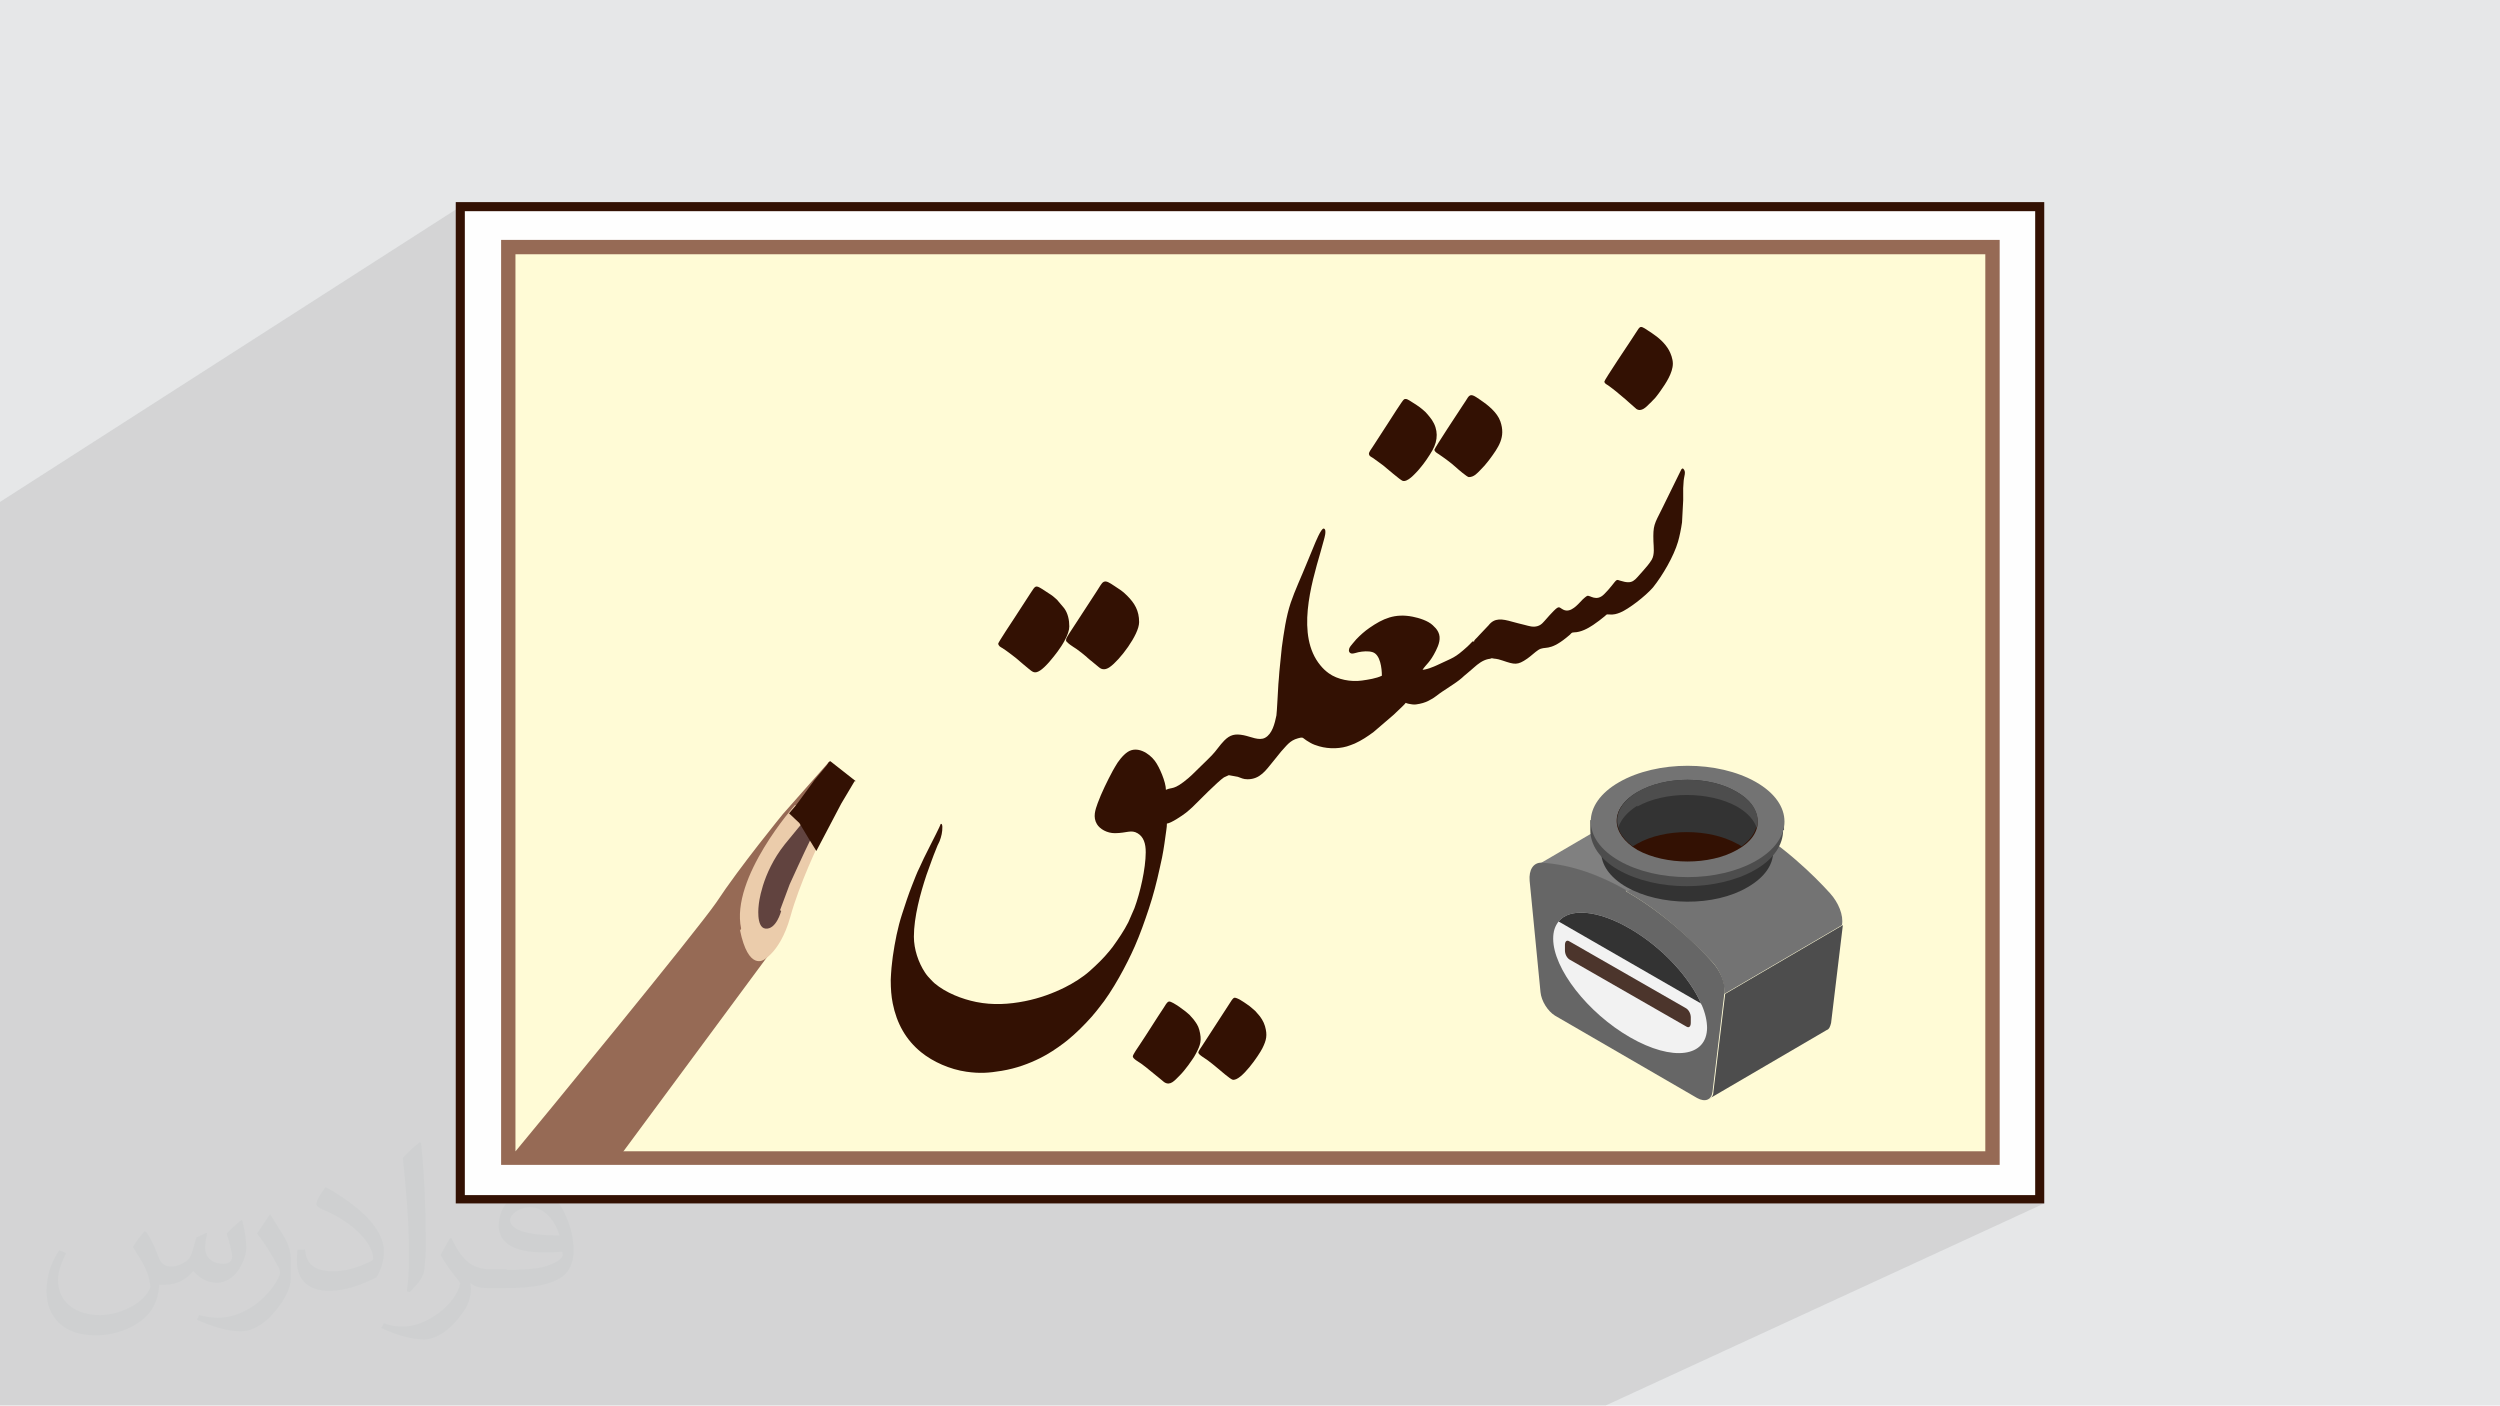 <?xml version="1.0" encoding="UTF-8"?>
<!DOCTYPE svg PUBLIC "-//W3C//DTD SVG 1.1//EN" "http://www.w3.org/Graphics/SVG/1.1/DTD/svg11.dtd">
<!-- Creator: CorelDRAW -->
<svg xmlns="http://www.w3.org/2000/svg" xml:space="preserve" width="3.705in" height="2.083in" version="1.1" style="shape-rendering:geometricPrecision; text-rendering:geometricPrecision; image-rendering:optimizeQuality; fill-rule:evenodd; clip-rule:evenodd"
viewBox="0 0 3705.33 2083.19"
 xmlns:xlink="http://www.w3.org/1999/xlink"
 xmlns:xodm="http://www.corel.com/coreldraw/odm/2003">
 <defs>
  <style type="text/css">
   <![CDATA[
    .str0 {stroke:#331103;stroke-width:3;stroke-miterlimit:2.613}
    .fil20 {fill:#331103}
    .fil3 {fill:#4B332C}
    .fil19 {fill:#61433F}
    .fil17 {fill:#674B43}
    .fil15 {fill:#966A55}
    .fil0 {fill:#E6E7E8}
    .fil18 {fill:#EBCCAB}
    .fil16 {fill:#EDDDC2}
    .fil4 {fill:#FEFEFE}
    .fil6 {fill:#FFFBD6}
    .fil5 {fill:#331103;fill-rule:nonzero}
    .fil14 {fill:#333333;fill-rule:nonzero}
    .fil13 {fill:#4C352C;fill-rule:nonzero}
    .fil9 {fill:#4D4D4D;fill-rule:nonzero}
    .fil11 {fill:#666666;fill-rule:nonzero}
    .fil10 {fill:#737373;fill-rule:nonzero}
    .fil8 {fill:gray;fill-rule:nonzero}
    .fil7 {fill:#966A55;fill-rule:nonzero}
    .fil12 {fill:#F2F2F2;fill-rule:nonzero}
    .fil1 {fill:#373435;fill-opacity:0.031}
    .fil2 {fill:#373435;fill-opacity:0.102}
   ]]>
  </style>
 </defs>
 <g id="Layer_x0020_1">
  <polygon class="fil0" points="-0,0 3705.33,0 3705.33,2083.19 -0,2083.19 "/>
  <path class="fil1" d="M217.02 1826.17c7,11 12,21 16,32 3,7 5,19 21,19 5,0 11,-1 17,-5 7,-3 12,-9 14,-17l6 -21 15 -7 1 1c-2,8 -3,16 -3,21 0,18 15,24 27,24 7,0 13,-3 13,-10 0,-8 -4,-22 -8,-35 7,-7 14,-14 22,-20l1 1c4,15 6,30 6,40 0,10 -4,20 -8,27 -7,14 -20,25 -36,25 -12,0 -25,-6 -34,-17l-1 0c-9,11 -22,20 -43,20l-7 0c-1,14 -4,24 -9,33 -13,25 -50,42 -85.01,42 -49,0 -73.01,-28 -73.01,-66 0,-23 8,-45 19,-60l10 4c-7,14 -12,27 -12,40 0,35 29,52 62,52 31,0 68.01,-19 75.01,-42 -3,-25 -12,-36 -26,-59 4,-7 10,-15 17,-23l1 0 0 0 0 0 2 1 0 0 0.02 -0.01zm564.05 -133.01c10,6 20,14 30,23 -6,8 -12,15 -21,21 -10,-8 -20,-15 -30,-22 7,-8 14,-15 20,-22l0 0 0 0 1 0 0 0 0 -0zm5 96.01c-17,0 -30,11 -30,19 0,17 33,23 73.01,23 -5,-20 -22,-42 -43,-42zm-37 93.01c22,0 41,-1 55,-4 16,-4 30,-12 30,-18 0,-1 0,-3 -1,-5 -9,1 -19,1 -29,1 -29,0 -52,-7 -61,-23 -2,-5 -4,-10 -4,-16 0,-16 7,-32 19,-42 10,-9 21,-14 33,-14 20,0 37,16 48,42 6,14 11,30 11,51 0,14 -4,25 -12,34 -16,15 -45,21 -90.01,21l-20 0 0 0 -5 0c-11,0 -19,-2 -25,-7l-1 0c0,3 1,5 1,7 0,10 -3,23 -10,33 -20,30 -42,43 -60,43 -19,0 -42,-7 -63,-17l4 -7c7,3 16,5 29,5 34,0 78.01,-33 84.01,-64 -1,-3 -4,-6 -7,-10 -10,-12 -16,-22 -22,-32 5,-10 10,-18 14,-25l2 0c14,29 28,46 57,46l5 0 0 0 21 0 0 0 0 0 -3 1 0 0 -0 -0zm-146.01 31c2,-14 3,-29 3,-43l0 -21c0,-39 -5,-96.01 -9,-133.01 7,-8 17,-17 25,-23l2 1c5,47 7,101.01 7,151.01 0,13 -1,26 -2,35 -1,12 -8,21 -22,35l-3 -1 -1 -1 0 0 -0 0zm-151.02 -62.01c1,18 10,33 41,33 20,0 36,-5 55,-14 3,-1 5,-3 5,-5 0,-12 -9,-27 -24,-41 -14,-13 -34,-25 -52,-32 -6,-3 -8,-5 -8,-8 0,-5 7,-16 13,-24l2 0c20,11 43,27 60,44 15,16 25,33 25,51 0,13 -4,26 -11,38 -22,11 -46,20 -70.01,20 -29,0 -48,-14 -48,-45 0,-3 0,-9 1,-16l10 0 0 0 0 0 1 -1 0 0 0 0zm-52 -52l18 29c7,11 13,22 13,41l0 24c0,19 -12,39 -32,60 -15,14 -29,20 -42,20 -19,0 -40,-6 -65,-17l3 -7c8,2 17,4 28,4 36,0 72.01,-26 89.01,-58 2,-4 3,-7 3,-9 0,-4 -2,-8 -4,-11 -9,-17 -19,-33 -30,-47 6,-9 12,-18 18,-27l1 0 0 0 0 0 0 -2 0 0 0 -0z"/>
  <path class="fil2" d="M2768.82 1272.48c26.74,44.56 261.03,511.16 261.03,511.16l-650.17 299.56 -2379.68 0 0 -1339.28 682.21 -437.63 2086.61 966.2z"/>
  <g id="_1693012364480">
   <path class="fil3" d="M1033.91 1473.38l10.08 -33.6 11.2 -33.6 -1.12 -1.12 -35.84 40.32c0,0 -33.61,41.44 -51.52,68.32 -19.04,26.88 -169.13,210.57 -169.13,210.57l34.72 2.24c39.2,-47.04 140.01,-170.25 154.57,-191.53 14.56,-20.16 38.08,-50.4 47.04,-62.72l0 0 0 0 0 0 0 0 0 1.12z"/>
   <rect class="fil4" x="682.21" y="306.28" width="2340.92" height="1470.64"/>
   <path class="fil5" d="M682.21 299.56l2347.64 0 0 1484.08 -2354.37 0 0 -1484.08 6.72 0 0 0zm2334.2 13.44l-2327.48 0 0 1458.31 2327.48 0 0 -1458.31z"/>
   <rect class="fil6" x="752.77" y="366.76" width="2199.79" height="1350.79"/>
   <path class="fil7" d="M752.78 355.56l2211 0 0 1370.95 -2221.07 0 0 -1370.95 10.08 0zm2189.71 21.28l-2178.52 0 0 1329.51 2178.52 0 0 -1329.51z"/>
   <g id="_2932926637072">
    <path class="fil8" d="M2277.87 1282.58l174.43 -101.98c2.69,-1.34 5.37,-2.68 9.39,-1.34 44.28,2.69 87.21,18.78 124.78,40.26l-174.43 101.97c-37.57,-21.46 -80.5,-38.91 -124.78,-40.25 -4.03,0 -6.71,0 -9.39,1.34z"/>
    <path class="fil9" d="M2556.95 1473.11l-17.44 144.91c0,5.37 -2.69,9.39 -6.71,10.73l174.43 -101.97c4.02,-1.34 5.37,-5.37 6.7,-10.74l17.44 -144.91 -174.43 101.98z"/>
    <path class="fil10" d="M2410.7 1321.49l174.43 -101.97c56.35,32.2 103.32,77.82 127.47,104.66 12.07,13.42 20.12,32.2 17.44,46.96l-174.43 101.98c1.34,-14.76 -5.37,-33.55 -17.44,-46.96 -25.49,-26.83 -71.11,-72.46 -127.46,-104.66z"/>
    <path class="fil11" d="M2410.7 1321.49c56.35,32.2 103.31,77.82 127.46,104.66 12.07,13.41 20.13,32.2 17.44,46.96l-17.44 144.91c-1.34,12.07 -10.73,16.1 -22.81,9.39l-210.66 -122.1c-10.73,-6.71 -20.13,-21.47 -21.47,-34.89l-16.1 -165.04c-1.34,-16.1 5.37,-26.83 17.44,-26.83 44.28,2.69 87.21,18.78 124.78,40.26l1.34 2.68z"/>
    <path class="fil12" d="M2530.12 1522.76c0,44.28 -50.98,50.98 -114.05,14.76 -63.06,-36.23 -114.05,-101.97 -114.05,-146.25 0,-10.73 2.69,-18.78 8.05,-25.49 16.1,-20.12 57.7,-17.44 106,10.74 48.3,28.17 88.55,72.45 106,112.7 5.37,12.07 8.05,24.15 8.05,34.89l0 -1.35z"/>
    <path class="fil13" d="M2499.26 1521.41l-173.09 -99.29c-4.02,-2.69 -6.71,-8.05 -6.71,-13.42l0 -8.05c0,-5.37 2.69,-8.05 6.71,-5.37l173.09 99.29c4.02,2.69 6.71,8.05 6.71,13.42l0 8.05c0,5.37 -2.69,8.05 -6.71,5.37z"/>
    <path class="fil14" d="M2522.07 1487.87l-212 -122.1c16.1,-20.13 57.7,-17.44 106,10.73 48.3,28.17 88.55,72.45 106,112.71l0 -1.34z"/>
    <path class="fil14" d="M2628.07 1262.46l0 -28.17 -41.59 0c-49.65,-26.83 -124.78,-26.83 -173.09,0l-40.25 -2.69 0 30.86c0,18.78 12.07,37.57 37.57,52.33 49.65,28.17 130.15,29.52 179.79,0 25.49,-14.76 37.57,-33.55 37.57,-52.33l0 -0z"/>
    <path class="fil14" d="M2590.5 1285.26c-49.65,28.17 -130.15,28.17 -179.79,0 -49.65,-28.17 -49.65,-75.14 0,-103.31 49.65,-28.17 130.15,-28.17 179.79,0 49.65,28.17 49.65,75.14 0,103.31z"/>
    <path class="fil9" d="M2644.17 1230.25l0 -12.07 -45.62 0c-55.01,-29.52 -140.88,-29.52 -195.89,0l-45.62 -2.68 0 14.76c0,21.46 13.42,42.94 41.6,59.04 56.35,32.2 146.25,32.2 202.6,0 28.17,-16.1 41.59,-37.57 41.59,-59.04l1.34 0z"/>
    <path class="fil10" d="M2602.57 1275.87c-56.35,32.2 -146.25,32.2 -202.6,0 -56.35,-32.2 -56.35,-84.53 0,-116.73 56.35,-32.2 146.25,-32.2 202.6,0 56.35,32.2 56.35,84.53 0,116.73z"/>
    <path class="fil5" d="M2574.4 1259.77c-40.25,22.81 -106,22.81 -147.59,0 -40.25,-24.15 -41.59,-61.72 0,-84.53 40.26,-22.81 106,-22.81 147.59,0 40.26,24.15 41.6,61.72 0,84.53z"/>
    <path class="fil14" d="M2420.09 1254.41c2.69,-1.34 4.02,-2.68 6.71,-4.02 40.26,-22.81 106,-22.81 147.59,0 2.68,1.34 5.37,2.69 6.71,4.02 33.54,-24.15 30.86,-59.04 -6.71,-80.5 -40.26,-24.15 -106,-24.15 -147.59,0 -37.57,21.46 -40.26,56.35 -6.71,80.5z"/>
    <path class="fil9" d="M2426.8 1195.37c40.26,-22.81 106,-22.81 147.59,0 16.1,9.39 25.49,20.13 29.52,32.2 5.37,-18.78 -4.02,-38.91 -29.52,-53.67 -40.26,-24.15 -106,-24.15 -147.59,0 -24.15,14.76 -33.55,33.54 -28.17,52.33 4.02,-12.07 13.41,-22.81 28.17,-32.2l0 1.34z"/>
   </g>
   <g id="_2932926634480">
    <path id="_1_44" class="fil15" d="M914.14 1719.78l234.67 -317.39 60.24 -209.49 22.48 -62.94 -2.7 -0.9 -68.33 77.32c0,0 -64.74,79.12 -98.9,131.27 -30.57,44.06 -251.75,313.79 -309.3,383.02l161.84 0 -0 -0.9z"/>
    <polygon class="fil16" points="1184.78,1219.88 1198.26,1242.36 1188.37,1254.94 1188.37,1258.54 1195.56,1261.24 1193.76,1261.24 1146.11,1295.41 1136.22,1284.61 "/>
    <path class="fil17" d="M1138.02 1301.7l26.08 8.99 0 1.8c15.28,-33.27 0,21.58 -10.79,32.37 -28.77,30.57 -15.28,-42.26 -15.28,-43.16l0 0.9 0 0 -0 -0.9z"/>
    <path class="fil18" d="M1098.46 1376.32c-16.18,-75.52 80.02,-183.42 80.02,-183.42l8.09 7.19 7.19 12.58 20.68 35.97c0,0 -29.67,61.14 -43.16,110.59 -8.09,28.77 -19.78,45.85 -28.77,54.84 -6.29,6.29 -9.89,8.09 -9.89,8.09 0,0 -23.38,17.98 -35.96,-44.06l0 0 0.9 0.9 0 -0.9 0 0 0.9 -1.8z"/>
    <path class="fil19" d="M1157.8 1350.25c0,0 -7.19,27.87 -23.38,26.07 -14.39,-1.8 -9.89,-35.06 -9.89,-35.06 0,0 3.6,-45.85 38.66,-89.91 35.07,-43.15 38.66,-45.85 38.66,-45.85 0,0 16.19,-9.89 10.79,12.59 0,0 -0.9,8.99 -11.69,26.97 -8.99,17.98 -30.57,65.64 -30.57,65.64l-14.39 38.66 0 0 0.9 0 0.9 0.9 0 0 0 -0z"/>
    <polygon class="fil20" points="1246.81,1191.11 1209.95,1261.24 1198.26,1242.36 1184.78,1219.88 1169.49,1205.5 1180.28,1192.91 1207.25,1156.04 1225.23,1134.46 1228.83,1129.07 1230.63,1128.17 1268.39,1157.84 1266.59,1157.84 "/>
   </g>
   <g>
    <path class="fil20" d="M2210.85 975.53l-102.45 17.15zm0 0l102.45 -17.15zm-102.45 17.15c5.94,-8.88 10.89,-10.42 19.78,-28.26 4.1,-8.24 8.15,-18.46 3.44,-27.79 -2.18,-4.31 -4.7,-6.77 -8.14,-10 -7.08,-6.65 -20.09,-10.7 -29.57,-12.58 -26.72,-5.31 -44.41,2.91 -64.22,16.58 -7.11,4.9 -13.48,10.63 -19.45,16.83l-5.64 6.62c-1.77,2.17 -4.09,4.64 -4.95,7.34 -1.12,3.51 0.19,6.54 3.49,7.17 2.71,0.51 7.46,-1.39 10.13,-1.92 6.46,-1.3 14.83,-2.11 21.21,-0.04 11.36,3.69 13.64,23.95 13.64,34.89 -8.41,4.03 -19.9,5.76 -29.61,7.15 -16.12,2.3 -36.06,-1.3 -49.11,-10.78 -5.2,-3.78 -8.56,-7.06 -12.57,-11.94 -35.93,-43.61 -13.7,-119.48 0.43,-167.94 0.86,-2.96 1.58,-5.44 2.33,-8.45 0.82,-3.29 1.64,-5.56 2.45,-8.82 0.82,-3.27 1.51,-5.08 2.06,-8.72 0.34,-2.28 1.08,-8.25 -2.26,-8.63 -3.89,-0.44 -12.78,21.76 -14.28,25.42 -3.78,9.22 -7.87,18.78 -11.62,28.09 -7.05,17.51 -16.89,38.51 -22.93,56.48 -6.95,20.67 -10.2,44.5 -13.21,66.21l-2.7 26.71c-0.2,2.63 -0.8,6.69 -0.93,9.36 -0.3,6.13 -1,12.33 -1.45,18.15 -0.37,4.68 -2.26,43.44 -2.91,46.59 -2.49,12.05 -6.16,27.39 -16.87,33.13 -8.87,4.76 -21.16,-1.74 -31.67,-3.81 -12.67,-2.51 -20.08,-0.86 -28.85,8.01 -6.61,6.69 -11.62,14.83 -18.13,21.58 -9.69,10.07 -20.1,19.48 -29.91,29.41l-5.17 4.63c-22.06,18.69 -23.72,12.76 -33.19,17.3 0,-11.49 -9.55,-33.87 -16.38,-42.93 -8.72,-11.57 -26.22,-22.45 -40.28,-13.23 -6.94,4.55 -14.44,14.18 -18.51,21.68 -1.22,2.24 -2.4,3.99 -3.59,6.21 -7.64,14.2 -17.08,33.42 -22.28,47.82 -3.67,10.14 -7.44,20.81 -1.22,31.24 4.38,7.33 15.01,13.5 26.76,13.44 17.5,-0.1 24,-5.62 33.63,0.19 8.6,5.19 12.03,14.7 11.96,28.23 -0.11,24.5 -8.23,59.74 -16.74,82.77l-9.07 20.83c-6.53,12.85 -14.83,24.91 -23.21,36.59 -1.34,1.87 -3.01,3.8 -4.57,5.73 -9.03,11.16 -19,20.67 -29.63,30.17 -10.14,9.06 -24.31,17.87 -36.39,23.91 -17.62,8.81 -37.42,16.18 -59.35,20.55 -23.61,4.7 -47.61,6.19 -72.22,1.23 -21.11,-4.25 -45.11,-13.59 -61.91,-27.8 -1.72,-1.46 -3.29,-3.25 -4.92,-4.88 -3.42,-3.42 -6.4,-6.8 -9.15,-10.96 -9.78,-14.81 -16.45,-34.46 -16.47,-53.14 -0.03,-29.08 9.7,-64.63 18.69,-91.61l7.93 -21.98c1,-2.55 1.65,-4.6 2.65,-7.15 1.93,-4.95 3.68,-9.41 5.74,-14.36 1.04,-2.48 2.3,-4.33 3.17,-6.64 2.57,-6.8 4.19,-13.66 4.01,-21.04 -0.07,-3.04 -0.49,-2.16 -1.01,-4.38l-1.47 0c-0.81,3.48 -13.06,27.07 -15.36,31.7l-9.64 19.28c-2.13,4.26 -3.82,8.69 -6.05,13.07 -4.4,8.67 -7.64,17.72 -11.32,26.92 -5.56,13.9 -10.13,28.2 -14.8,42.55 -6.63,20.34 -10.67,41.44 -13.76,62.71 -0.83,5.72 -1.26,11.72 -1.98,17.15l-0.64 8.67c-0.03,3.84 -0.5,5.85 -0.48,9.32 0.06,13.3 0.77,23.69 2.99,34.78 5.91,29.52 19.39,53.91 42.28,72.43 17.43,14.11 42.48,25.26 66.85,28.73 19.5,2.78 32.86,1.93 52.39,-1.34 21.74,-3.63 40.27,-10.55 57.07,-18.91 12.57,-6.25 23.92,-13.92 35.09,-22.27 1.95,-1.46 3.39,-2.59 5.22,-4.09 13.13,-10.73 25.01,-22.61 36.28,-35.29 0.99,-1.11 1.11,-1.54 2.21,-2.69 3.14,-3.3 5.69,-7.05 8.57,-10.55 19.63,-23.89 41.11,-64.09 52.81,-90.81 7.96,-18.19 14.48,-36.71 20.79,-55.68 6.61,-19.87 11.71,-39.69 16.19,-60.28 1.19,-5.43 2.3,-10.04 3.43,-15.69 2.72,-13.6 4.46,-27.28 6.38,-41.17 0.43,-3.16 0.77,-5.69 0.77,-9.03 6.02,-0.5 22.44,-11.49 28.43,-16.18 1.82,-1.43 3.23,-2.72 5.05,-4.26 1.96,-1.65 2.83,-2.38 4.63,-4.19 8.35,-8.35 37.49,-37.82 46.39,-43.8l7.22 -3.3 13.37 2.43c5.14,1.7 7.83,3.64 14.52,3.64 18.49,-0.01 27.17,-13.49 37.37,-25.88l12.26 -15.19c8.16,-8.72 12.78,-16.35 24.97,-19.64 2.13,-0.57 5.66,-1.77 7.63,-0.47l5.12 3.71c1.93,1.29 3.89,2.39 5.81,3.51 3.69,2.15 8.29,3.8 13,5.13 14.9,4.24 32.43,3.84 46.29,-1.68 2.1,-0.83 4.33,-1.54 6.37,-2.46 10.04,-4.56 19.17,-10.58 27.95,-17.15l29.29 -25.13c3.19,-3.19 6.12,-5.63 9.31,-8.82 2.33,-2.33 7.38,-6.85 8.94,-9.19 2.44,1.17 6.11,1.76 9.51,2.26 4.15,0.6 7.72,-0.13 11.05,-0.82 7,-1.45 11.89,-3.5 17.28,-6.74 1.35,-0.81 2.44,-1.28 3.7,-2.19 1.25,-0.91 2.19,-1.53 3.43,-2.46 12.33,-9.65 28.15,-18.12 38.24,-26.95 4.43,-4.31 9.73,-8.04 14.23,-12.25l3.67 -3.2c5.99,-5.34 12.74,-10.61 20.85,-12.48 0.93,-0.22 1.61,-0.25 2.94,-0.49l1.91 -0.54c0.09,-0.04 0.26,-0.13 0.33,-0.16 0.07,-0.03 0.22,-0.1 0.32,-0.17 6.46,1.5 5.63,-0.04 16.12,3.49 17.98,6.05 21.92,7.3 36.54,-2.8 5.55,-3.83 11.62,-9.8 16.49,-12.92 10.01,-6.43 15.52,2.81 41.31,-18.01l5.36 -4.45c2.3,-2.03 2.17,-3.52 6.23,-3.57 10.11,-0.13 20.48,-5.77 28.26,-10.96 7.69,-5.14 10.49,-7.65 17.07,-12.83 3.05,-2.4 2.16,-3.21 6.21,-2.76 7.01,0.78 12.22,-0.98 16.7,-2.76 12.27,-4.88 37.52,-24.24 48.88,-37.4 14.26,-17.87 30.6,-45.89 36.94,-67.47 2.45,-8.35 4.67,-19.56 5.99,-28.81l1.75 -33.06c-0.03,-5.86 -0.09,-11.82 -0.02,-17.67 0.04,-2.78 0.42,-4.56 0.5,-7.84 0.25,-10.56 5.03,-16.34 -0.97,-21.56 -2.6,1.38 -2.13,1.24 -3.43,3.92l-27.61 56.22c-11.39,22.78 -13.32,24.19 -12.6,48.22 0.23,7.69 2.07,19.04 -2.44,26.94 -2.82,4.94 -9.15,12.51 -13.34,17.05 -12.99,14.04 -14.07,20.21 -33.52,14.14 -5.49,-1.71 -4.51,-2.7 -12.73,7.75 -3.56,4.52 -6.89,8.14 -10.87,12.17 -11.84,11.99 -21.15,1.09 -25.26,2.63 -1.37,0.52 -5.52,4.11 -6.61,5.21 -6.99,7.07 -17.59,20.8 -28.74,15.26 -6.47,-3.22 -5.69,-6.81 -14.4,1.9 -6.57,6.57 -6.2,6.81 -11.03,12.01 -3.92,4.21 -6.6,8.49 -12.67,10.37 -6.88,2.14 -12.94,-0.14 -19.27,-1.72 -6.53,-1.63 -12.31,-3 -18.71,-4.81 -14.71,-4.18 -25.9,-6.04 -34.73,5.39l-14.08 14.84c-3.66,4.59 -8.18,7.22 -7.28,9.39 -3.06,-0.26 -0.97,-1.75 -5.27,2.57 -1.58,1.59 -2.82,2.82 -4.41,4.41 -20.2,18.24 -20.54,15.96 -45.55,27.98 -4.22,2.03 -15.74,6.7 -21.24,6.7z"/>
    <path class="fil20 str0" d="M1581.43 948.08c0,3.55 10.42,9.5 14.61,12.35 2.69,1.83 4.96,3.68 7.59,5.65 2.75,2.06 4.93,3.95 7.56,6.17 0.67,0.57 0.87,0.87 1.5,1.44l3.69 3.17c0.87,0.74 1.03,0.73 1.93,1.51l11.28 9.3c4.62,4.19 9.48,3.15 14.31,-0.16 14.41,-9.88 42.93,-47.49 42.93,-65.41 0,-16.55 -6.39,-27.22 -17.28,-38.11 -7.3,-7.31 -10.19,-8.58 -18.31,-14.04 -16.63,-11.18 -14.27,-8.04 -24.9,7.85l-34.81 53.43c-1.91,2.85 -10.1,15.08 -10.1,16.86z"/>
    <path class="fil20" d="M1479.47 953.96c0,1.37 1.35,3.36 2.25,4.12 1.22,1.03 2.85,1.79 4.22,2.65 5.49,3.43 14.39,10.33 19.52,14.31 1.43,1.11 2.12,1.91 3.71,3.15 1.44,1.12 1.9,1.75 3.43,2.94 1.43,1.11 2.26,1.99 3.7,3.15 2.57,2.07 4.84,4.14 7.49,6.24 6.21,4.91 9.31,8.89 17.94,3.16 8.5,-5.65 19.2,-19.22 25.83,-28.09 6.91,-9.23 17.29,-25.88 17.29,-37.12 0,-9.61 -2.07,-19.52 -7.69,-27.11l-10.56 -12.48c-1.54,-1.56 -2.61,-2.18 -4.17,-3.67 -1.35,-1.3 -2.63,-2.12 -4.11,-3.24l-13.94 -9.1c-9.84,-6.06 -9.76,-4.8 -17.08,6.38l-24.11 37.17c-1.48,2.21 -23.73,35.76 -23.73,37.55z"/>
    <path class="fil20" d="M2377.93 565.4c0,3.14 3.6,4.49 5.79,5.97 2.4,1.63 4.36,3.24 6.74,5.02 7.22,5.4 13.99,11.87 19.33,15.97 1.32,1.02 1.81,1.72 3.08,2.8l12.53 11c7.39,4.88 14.78,-3.21 19.06,-7.55 3.46,-3.5 1.4,-0.81 5.4,-5.39 0.59,-0.68 1.06,-1.07 1.71,-1.72 1.53,-1.5 2.09,-2.3 3.42,-3.93 2.24,-2.72 4.27,-5.64 6.26,-8.45 7.57,-10.67 18.14,-26.46 18.14,-40.19 0,-7.02 -3.11,-15.07 -5.72,-19.77 -5.91,-10.65 -15.47,-18.87 -25.46,-25.53 -18.48,-12.31 -16.1,-11.74 -23.92,0 -2.34,3.51 -4.26,6.64 -6.57,10.1 -1.37,2.06 -39.81,59.52 -39.81,61.67z"/>
    <path class="fil20" d="M2028.95 672.35c0,3.8 3.64,4.86 6.18,6.56l14.74 10.75c4.96,4.02 25.57,21.93 29,23 7.39,2.32 18.19,-10.44 22.76,-15.19 1.14,-1.19 1.8,-2.17 2.92,-3.45 6.28,-7.2 13.98,-18.56 18.67,-26.91 8.22,-14.62 8.6,-30.61 -1.03,-44.87 -2.71,-4.02 -4.25,-5.32 -6.48,-8.23 -3.46,-4.52 -11.2,-10.41 -15.88,-13.53 -3.09,-2.06 -5.76,-3.83 -8.96,-5.74 -2.86,-1.71 -6.65,-4.7 -9.95,-2.81 -2.28,1.3 -20.12,29.94 -23.64,35.22l-23.13 35.69c-1.31,1.96 -5.2,7.09 -5.2,9.51z"/>
    <path class="fil20" d="M2126.01 666.46c0,2.85 3.41,4.73 5.29,5.98 7.44,4.94 19.29,13.44 25.96,19.63 3.08,2.87 17.29,15.07 19.73,15.07 7.78,0 12.72,-6.1 16.79,-10.17 4.76,-4.75 8.74,-9.15 12.83,-14.62 14.87,-19.86 25.2,-34.53 17.14,-57.76 -4.65,-13.41 -18.8,-24.57 -29.8,-31.97 -9.26,-6.22 -13.99,-10.09 -18.35,-3.54 -1.22,1.84 -2.03,3.12 -3.23,5.1 -1.13,1.85 -2.15,3.25 -3.32,5.01 -5.95,8.92 -43.04,65.31 -43.04,67.25z"/>
    <path class="fil20" d="M1776.04 1559.85c0,3.32 9.71,8.48 14.15,11.83 5.13,3.87 9.51,7.39 14.44,11.54 3.29,2.76 18.74,16.2 22.2,17.05 12.4,3.04 39.46,-37.03 44.15,-46.48 6.11,-12.31 7.71,-19.49 3.88,-32.97 -1.82,-6.41 -6.43,-13.91 -10.95,-18.46 -1.46,-1.46 -1.93,-2.45 -3.42,-3.94l-8.19 -7.01c-1.6,-1.15 -2.75,-2.01 -4.3,-3.06 -3.21,-2.18 -15.4,-10.96 -18.96,-9.38 -2.4,1.07 -5.07,6 -6.73,8.5 -4.05,6.07 -7.56,11.83 -11.57,17.84l-29.11 44.91c-1.12,1.71 -5.59,7.86 -5.59,9.6z"/>
    <path class="fil20" d="M1678.98 1565.73c0,3.43 8.34,7.96 12.35,10.69 6.73,4.59 23.01,18.64 31.28,25.09 1.32,1.04 1.71,1.65 3.26,2.63 8.58,5.4 14.88,-2.38 22.11,-9.61 5.01,-5 8.72,-9.7 13.01,-15.43l5.88 -8.33c2.07,-2.74 3.73,-5.64 5.42,-8.8 7.24,-13.57 9.22,-20.18 5.24,-35.46 -1.75,-6.71 -4.81,-10.6 -8.69,-15.82l-6 -6.74c-4.25,-4.25 -24.57,-19.59 -29.93,-19.59 -1.83,0 -3.73,2.37 -4.63,3.71 -1.22,1.81 -2.08,3.41 -3.22,5.11 -12.28,18.37 -24.5,38.35 -36.67,56.47 -1.87,2.78 -9.41,13.46 -9.41,16.08z"/>
   </g>
  </g>
 </g>
</svg>

